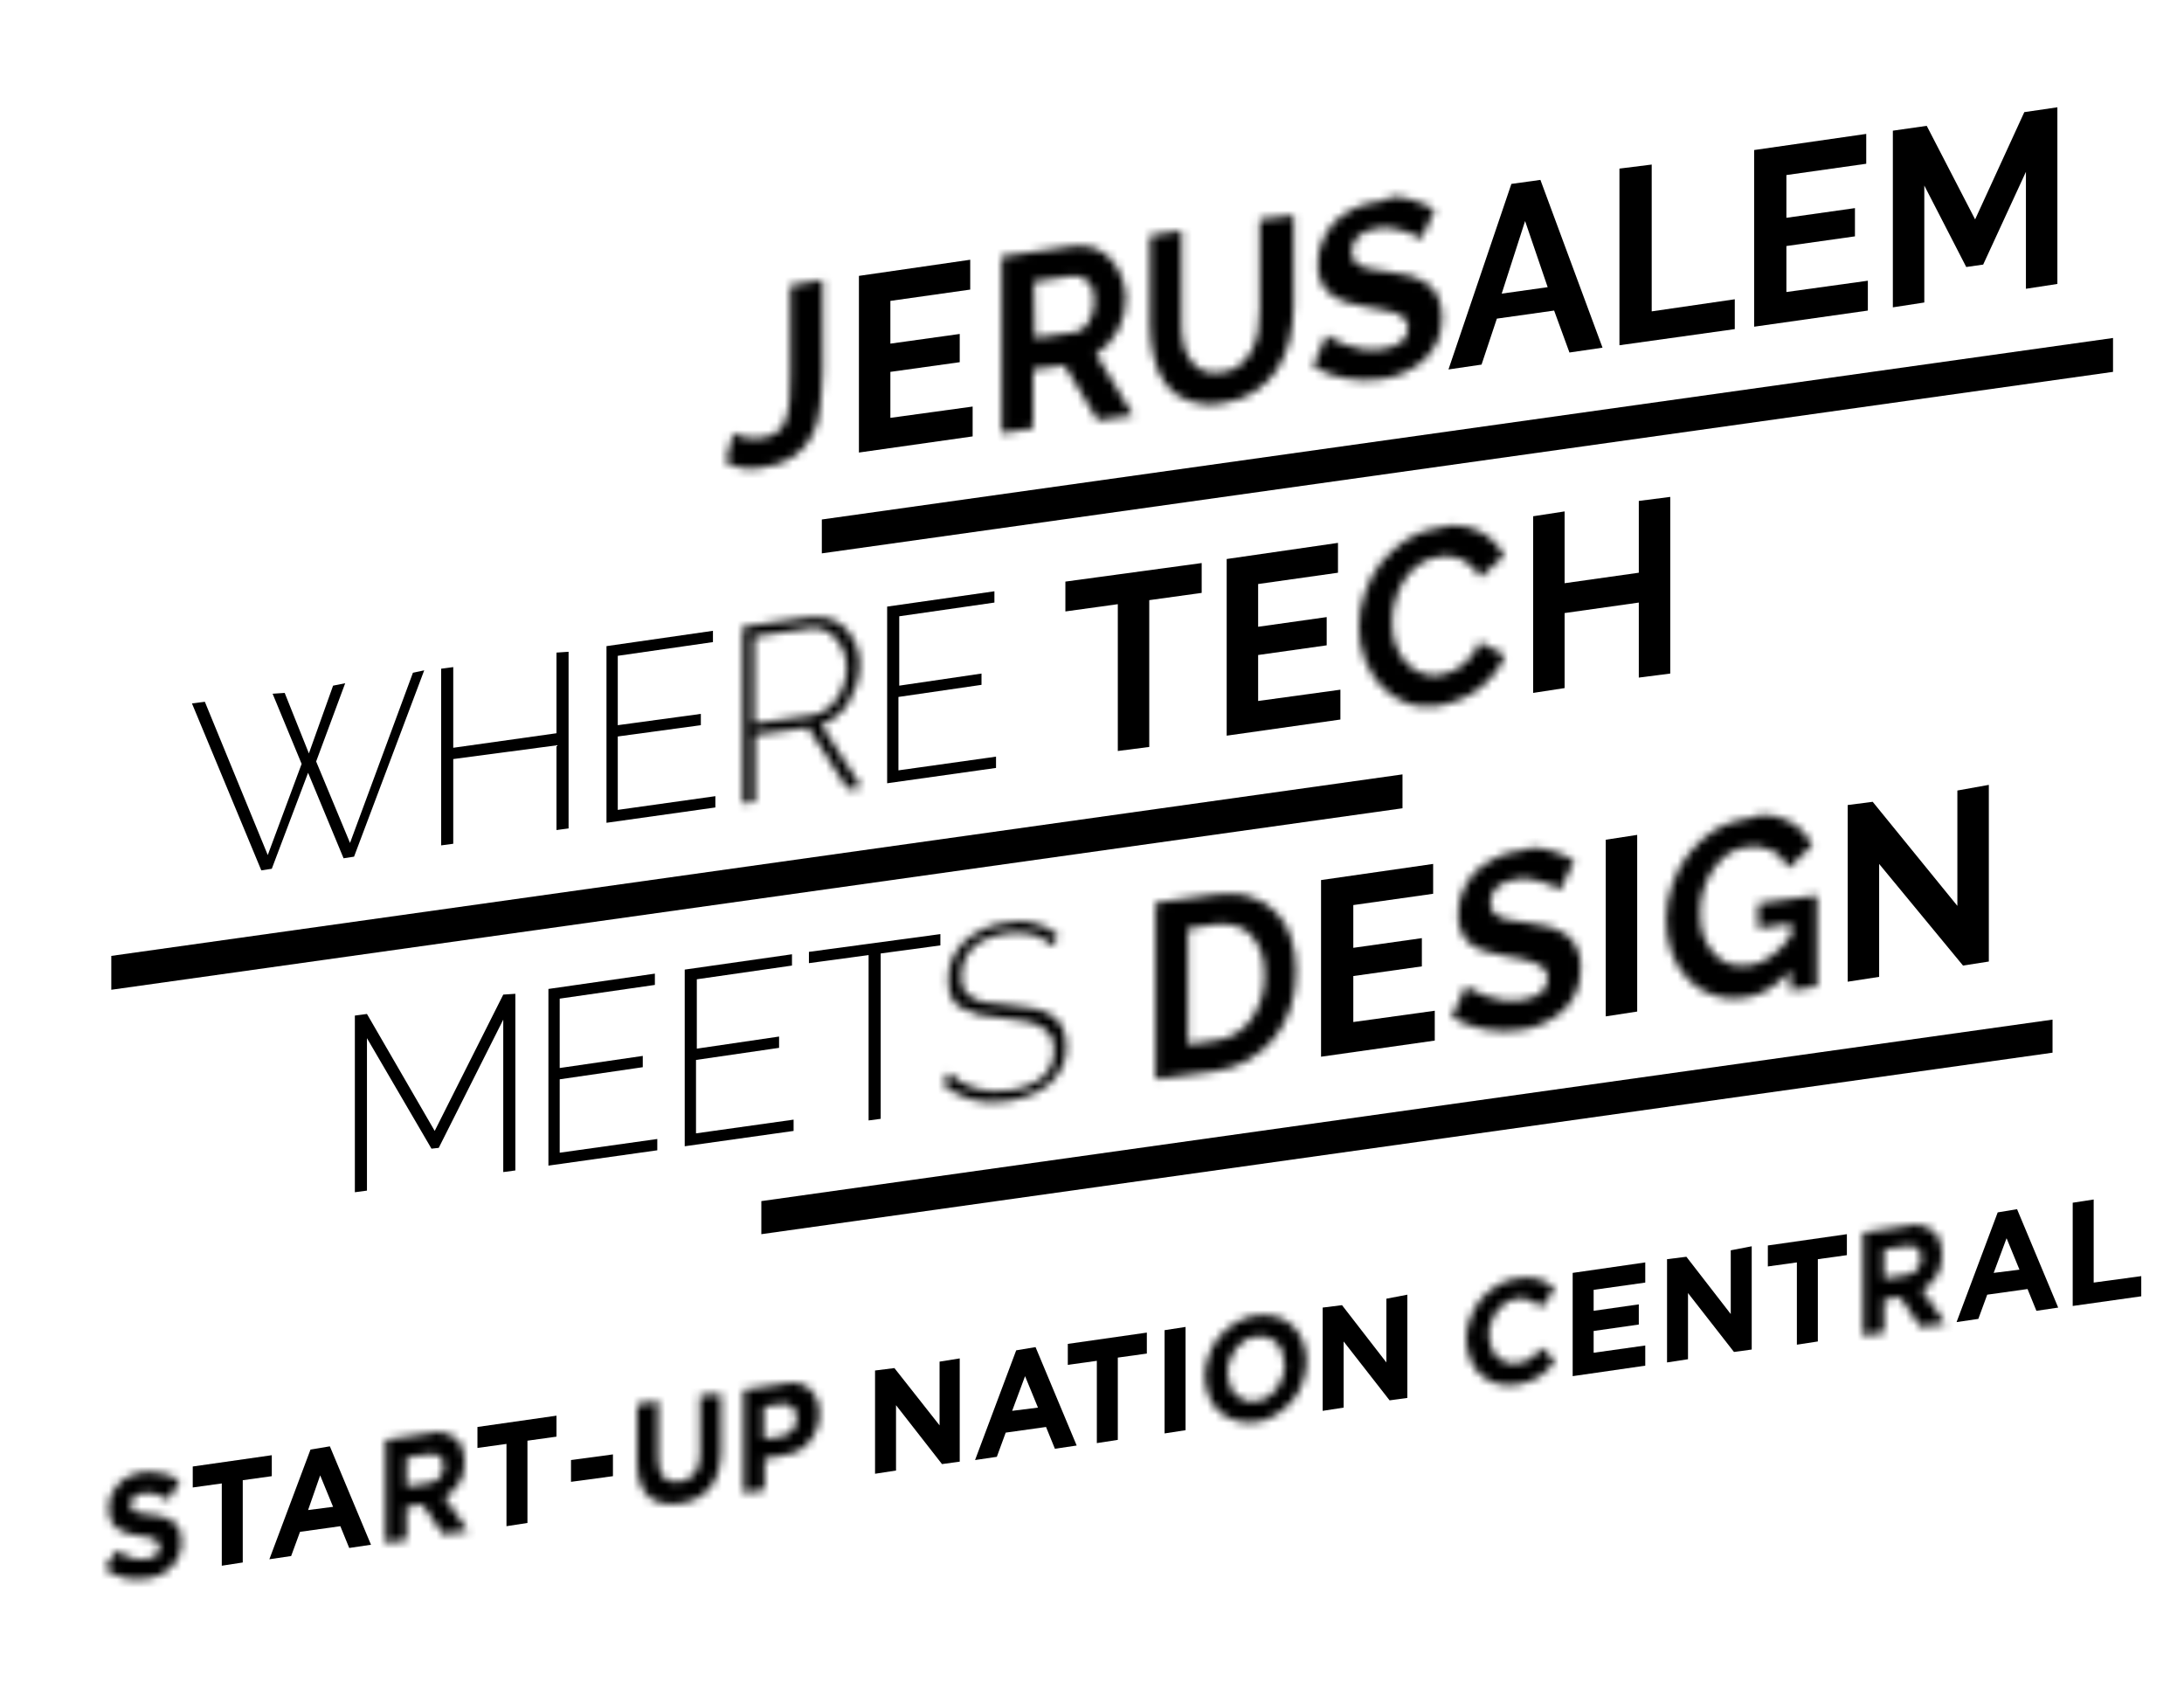 <?xml version="1.0" encoding="utf-8"?>
<!-- Generator: Adobe Illustrator 26.0.1, SVG Export Plug-In . SVG Version: 6.00 Build 0)  -->
<svg version="1.1" id="Warstwa_1" xmlns="http://www.w3.org/2000/svg" xmlns:xlink="http://www.w3.org/1999/xlink" x="0px" y="0px"
	 viewBox="0 0 270.8 208.5" style="enable-background:new 0 0 270.8 208.5;" xml:space="preserve">
<style type="text/css">
	.st0{fill-rule:evenodd;clip-rule:evenodd;fill:#FFFFFF;filter:url(#Adobe_OpacityMaskFilter);}
	.st1{mask:url(#mask0_00000139257816976453010980000012272840906056409229_);}
	.st2{fill-rule:evenodd;clip-rule:evenodd;}
	
		.st3{fill-rule:evenodd;clip-rule:evenodd;fill:#FFFFFF;filter:url(#Adobe_OpacityMaskFilter_00000085234765015044450640000003498048471146929340_);}
	.st4{mask:url(#mask1_00000129204001252799342950000013208163361579161266_);}
	
		.st5{fill-rule:evenodd;clip-rule:evenodd;fill:#FFFFFF;filter:url(#Adobe_OpacityMaskFilter_00000135672990005682339040000001811502139845875333_);}
	.st6{mask:url(#mask2_00000054236074736287452550000001889506225274094995_);}
	
		.st7{fill-rule:evenodd;clip-rule:evenodd;fill:#FFFFFF;filter:url(#Adobe_OpacityMaskFilter_00000119826844456146221190000000009695862124601739_);}
	.st8{mask:url(#mask3_00000135659234731211964290000015569293691687682232_);}
	
		.st9{fill-rule:evenodd;clip-rule:evenodd;fill:#FFFFFF;filter:url(#Adobe_OpacityMaskFilter_00000158000981649849338250000000961044943793331134_);}
	.st10{mask:url(#mask4_00000178898596739678812750000010557730956826703547_);}
	
		.st11{fill-rule:evenodd;clip-rule:evenodd;fill:#FFFFFF;filter:url(#Adobe_OpacityMaskFilter_00000112619358842418072480000005379746000512436381_);}
	.st12{mask:url(#mask5_00000138542911483161538920000005642450794438641846_);}
	
		.st13{fill-rule:evenodd;clip-rule:evenodd;fill:#FFFFFF;filter:url(#Adobe_OpacityMaskFilter_00000013907454239216577920000006095326220105328554_);}
	.st14{mask:url(#mask6_00000042715669244746497910000004125247713194628784_);}
	
		.st15{fill-rule:evenodd;clip-rule:evenodd;fill:#FFFFFF;filter:url(#Adobe_OpacityMaskFilter_00000011009997144088326710000006057057210680913304_);}
	.st16{mask:url(#mask7_00000171679068653023608330000001176677679471894660_);}
	
		.st17{fill-rule:evenodd;clip-rule:evenodd;fill:#FFFFFF;filter:url(#Adobe_OpacityMaskFilter_00000093888800704767183660000016837574187332604855_);}
	.st18{mask:url(#mask8_00000047761008254957038290000006229413766923707798_);}
	
		.st19{fill-rule:evenodd;clip-rule:evenodd;fill:#FFFFFF;filter:url(#Adobe_OpacityMaskFilter_00000070093315586693692020000009571583139124681138_);}
	.st20{mask:url(#mask9_00000171679575458283150660000017920172988215565704_);}
	
		.st21{fill-rule:evenodd;clip-rule:evenodd;fill:#FFFFFF;filter:url(#Adobe_OpacityMaskFilter_00000125584279178056834680000005944501617635488657_);}
	.st22{mask:url(#mask10_00000153692835826624816770000016290908395603500468_);}
	
		.st23{fill-rule:evenodd;clip-rule:evenodd;fill:#FFFFFF;filter:url(#Adobe_OpacityMaskFilter_00000149379178632787911770000002910441869215758994_);}
	.st24{mask:url(#mask11_00000096040560964484102560000001427376337400104067_);}
	
		.st25{fill-rule:evenodd;clip-rule:evenodd;fill:#FFFFFF;filter:url(#Adobe_OpacityMaskFilter_00000106838075046853479120000007432751915532707758_);}
	.st26{mask:url(#mask12_00000158751110115206025020000002044529316371055496_);}
	
		.st27{fill-rule:evenodd;clip-rule:evenodd;fill:#FFFFFF;filter:url(#Adobe_OpacityMaskFilter_00000145743658040063193700000000039452643052805053_);}
	.st28{mask:url(#mask13_00000114763369749341827100000015559688408751989637_);}
	
		.st29{fill-rule:evenodd;clip-rule:evenodd;fill:#FFFFFF;filter:url(#Adobe_OpacityMaskFilter_00000111167017318839293400000007381481903480099998_);}
	.st30{mask:url(#mask14_00000183225156675485494590000015516887627199545772_);}
	
		.st31{fill-rule:evenodd;clip-rule:evenodd;fill:#FFFFFF;filter:url(#Adobe_OpacityMaskFilter_00000178890805727941595360000005528171894764426934_);}
	.st32{mask:url(#mask15_00000082338264610386365140000018148299571610921348_);}
	
		.st33{fill-rule:evenodd;clip-rule:evenodd;fill:#FFFFFF;filter:url(#Adobe_OpacityMaskFilter_00000168091703345698909110000006868146080176582291_);}
	.st34{mask:url(#mask16_00000120545081338518472740000003488783595630677430_);}
</style>
<defs>
	<filter id="Adobe_OpacityMaskFilter" filterUnits="userSpaceOnUse" x="111.1" y="17.3" width="42.6" height="49.4">
		<feColorMatrix  type="matrix" values="1 0 0 0 0  0 1 0 0 0  0 0 1 0 0  0 0 0 1 0"/>
	</filter>
</defs>
<mask maskUnits="userSpaceOnUse" x="111.1" y="17.3" width="42.6" height="49.4" id="mask0_00000139257816976453010980000012272840906056409229_">
	<path class="st0" d="M133.2,30.5l-9,1.3l0,21.9l3.9-0.6l0-7.3l3.9-0.5l4.1,6.8l4.4-0.6l-4.6-7.6c1.1-0.7,2-1.6,2.7-2.9
		c0.7-1.3,1-2.6,1-4c0-0.9-0.2-1.7-0.5-2.6c-0.3-0.8-0.8-1.6-1.3-2.2s-1.3-1.1-2-1.4c-0.6-0.2-1.1-0.3-1.8-0.3
		C133.8,30.4,133.5,30.4,133.2,30.5z M128.2,34.9l4.8-0.7c0.3,0,0.7,0,1,0.1c0.3,0.1,0.6,0.3,0.9,0.6c0.3,0.3,0.5,0.6,0.6,1
		c0.1,0.4,0.2,0.9,0.2,1.4c0,0.5-0.1,1-0.2,1.4c-0.1,0.4-0.3,0.9-0.5,1.2c-0.2,0.4-0.5,0.6-0.8,0.9c-0.3,0.2-0.7,0.4-1,0.4l-4.9,0.7
		L128.2,34.9z"/>
</mask>
<g class="st1">
	<path class="st2" d="M111.1,66.7h42.6V17.3h-42.6V66.7z"/>
</g>
<defs>
	
		<filter id="Adobe_OpacityMaskFilter_00000003100477855964315430000009365908695397020333_" filterUnits="userSpaceOnUse" x="129.3" y="13.6" width="44" height="49.6">
		<feColorMatrix  type="matrix" values="1 0 0 0 0  0 1 0 0 0  0 0 1 0 0  0 0 0 1 0"/>
	</filter>
</defs>
<mask maskUnits="userSpaceOnUse" x="129.3" y="13.6" width="44" height="49.6" id="mask1_00000129204001252799342950000013208163361579161266_">
	
		<path style="fill-rule:evenodd;clip-rule:evenodd;fill:#FFFFFF;filter:url(#Adobe_OpacityMaskFilter_00000003100477855964315430000009365908695397020333_);" d="
		M156.2,27.2l0,11.2c0,0.9-0.1,1.8-0.2,2.7c-0.2,0.9-0.4,1.7-0.8,2.4c-0.4,0.7-0.9,1.3-1.5,1.8c-0.6,0.5-1.4,0.8-2.4,0.9
		c-0.9,0.1-1.7,0-2.3-0.3s-1.1-0.8-1.5-1.4c-0.4-0.6-0.7-1.3-0.8-2.1c-0.2-0.8-0.2-1.7-0.2-2.6l0-11.2l-3.9,0.6l0,11.2
		c0,1.4,0.2,2.8,0.5,4c0.3,1.3,0.8,2.4,1.5,3.3c0.7,0.9,1.6,1.6,2.8,2c1.1,0.4,2.5,0.6,4.1,0.3c1.6-0.2,2.9-0.7,4-1.4
		c1.1-0.7,2-1.6,2.8-2.7c0.7-1.1,1.2-2.3,1.6-3.7c0.3-1.4,0.5-2.8,0.5-4.3l0-11.2L156.2,27.2z"/>
</mask>
<g class="st4">
	<path class="st2" d="M129.3,63.2h44V13.6h-44V63.2z"/>
</g>
<defs>
	
		<filter id="Adobe_OpacityMaskFilter_00000064342545505751502070000013538198247803565240_" filterUnits="userSpaceOnUse" x="149.5" y="11.8" width="42.2" height="48.7">
		<feColorMatrix  type="matrix" values="1 0 0 0 0  0 1 0 0 0  0 0 1 0 0  0 0 0 1 0"/>
	</filter>
</defs>
<mask maskUnits="userSpaceOnUse" x="149.5" y="11.8" width="42.2" height="48.7" id="mask2_00000054236074736287452550000001889506225274094995_">
	
		<path style="fill-rule:evenodd;clip-rule:evenodd;fill:#FFFFFF;filter:url(#Adobe_OpacityMaskFilter_00000064342545505751502070000013538198247803565240_);" d="
		M170.9,25c-1,0.1-2,0.4-2.9,0.8c-0.9,0.4-1.7,1-2.4,1.6c-0.7,0.7-1.2,1.5-1.6,2.4c-0.4,0.9-0.6,1.9-0.6,3c0,0.8,0.1,1.5,0.4,2.1
		c0.2,0.6,0.6,1.1,1.1,1.5c0.5,0.4,1.1,0.7,1.8,1c0.7,0.2,1.6,0.4,2.5,0.6c0.8,0.1,1.5,0.3,2.2,0.4c0.6,0.1,1.2,0.3,1.7,0.4
		c0.5,0.2,0.8,0.4,1.1,0.7c0.2,0.3,0.4,0.7,0.4,1.1c0,1.5-1.1,2.4-3.3,2.7c-0.8,0.1-1.5,0.1-2.3,0c-0.7-0.1-1.4-0.3-2-0.5
		c-0.6-0.2-1.1-0.4-1.6-0.7c-0.4-0.2-0.8-0.4-0.9-0.6l-1.7,3.9c1.2,0.7,2.5,1.3,4,1.5c1.5,0.3,3,0.3,4.5,0.1c1-0.1,1.9-0.4,2.8-0.8
		c0.9-0.4,1.7-0.9,2.4-1.5c0.7-0.6,1.2-1.4,1.7-2.3c0.4-0.9,0.6-1.9,0.6-3.1c0-1-0.2-1.8-0.5-2.5c-0.3-0.6-0.7-1.2-1.3-1.6
		c-0.6-0.4-1.2-0.7-2.1-1c-0.8-0.2-1.7-0.4-2.7-0.5c-0.8-0.1-1.4-0.2-2-0.3c-0.6-0.1-1.1-0.2-1.4-0.4c-0.4-0.2-0.7-0.4-0.9-0.7
		c-0.2-0.3-0.3-0.6-0.3-1.1c0-0.8,0.3-1.4,0.8-1.9c0.5-0.5,1.3-0.8,2.4-1c0.6-0.1,1.2-0.1,1.8,0c0.6,0.1,1.1,0.2,1.6,0.4
		c0.5,0.2,0.9,0.4,1.3,0.5c0.4,0.2,0.6,0.4,0.7,0.5l1.7-3.7c-0.9-0.5-1.9-1-3.1-1.3c-0.7-0.2-1.5-0.3-2.3-0.3
		C172,24.9,171.4,24.9,170.9,25z"/>
</mask>
<g class="st6">
	<path class="st2" d="M149.5,60.5h42.2V11.8h-42.2V60.5z"/>
</g>
<path class="st2" d="M187.4,22.8l-7.8,23l4.1-0.6l1.9-5.7l7.1-1l1.9,5.2l4.1-0.6l-7.7-20.8L187.4,22.8z M189.1,27.4l2.8,8.2
	l-5.7,0.8L189.1,27.4z"/>
<path class="st2" d="M200.8,20.9l0,21.9l14.3-2l0-3.7l-10.3,1.5l0-18.2L200.8,20.9z"/>
<path class="st2" d="M101.9,64.4l0,4.2L262,46.1l0-4.2L101.9,64.4z"/>
<defs>
	
		<filter id="Adobe_OpacityMaskFilter_00000067207796477707592780000000222924175992388524_" filterUnits="userSpaceOnUse" x="76.8" y="21.8" width="38.2" height="49.6">
		<feColorMatrix  type="matrix" values="1 0 0 0 0  0 1 0 0 0  0 0 1 0 0  0 0 0 1 0"/>
	</filter>
</defs>
<mask maskUnits="userSpaceOnUse" x="76.8" y="21.8" width="38.2" height="49.6" id="mask3_00000135659234731211964290000015569293691687682232_">
	
		<path style="fill-rule:evenodd;clip-rule:evenodd;fill:#FFFFFF;filter:url(#Adobe_OpacityMaskFilter_00000067207796477707592780000000222924175992388524_);" d="
		M98,35.4l0,11.1c0,1.2,0,2.3-0.1,3.2c-0.1,0.9-0.2,1.7-0.5,2.4c-0.2,0.7-0.6,1.2-1.1,1.5c-0.5,0.4-1.1,0.6-1.9,0.7
		c-0.8,0.1-1.5,0.1-2.2-0.1c-0.6-0.2-1.1-0.3-1.3-0.5l-0.9,3.6c1.2,0.7,2.7,1,4.4,0.7c1.7-0.2,3-0.7,4-1.4c1-0.7,1.7-1.5,2.3-2.6
		c0.5-1,0.9-2.2,1-3.6c0.2-1.4,0.2-2.9,0.3-4.6l0-11.1L98,35.4z"/>
</mask>
<g class="st8">
	<path class="st2" d="M76.8,71.3H115V21.8H76.8V71.3z"/>
</g>
<path class="st2" d="M217.5,18.6l0,21.9l14.1-2l0-3.7l-10.1,1.4l0-5.7l8.5-1.2l0-3.5l-8.5,1.2l0-5.3l9.9-1.4l0-3.7L217.5,18.6z"/>
<path class="st2" d="M251,13.9l-6.1,13.3l-6-11.6l-4.2,0.6l0,21.9l3.9-0.6l0-14.5l5.2,10.1l2.1-0.3l5.3-11.5l0,14.5l3.9-0.6l0-21.9
	L251,13.9z"/>
<path class="st2" d="M110,75.2l0,21.9l13.5-1.9l0-1.4l-12.1,1.7l0-9.1l10.3-1.5l0-1.4L111.5,85l0-8.6l11.8-1.7l0-1.4L110,75.2z"/>
<defs>
	
		<filter id="Adobe_OpacityMaskFilter_00000149340968864590687400000001958620902005811845_" filterUnits="userSpaceOnUse" x="130.2" y="97.7" width="43.6" height="49.2">
		<feColorMatrix  type="matrix" values="1 0 0 0 0  0 1 0 0 0  0 0 1 0 0  0 0 0 1 0"/>
	</filter>
</defs>
<mask maskUnits="userSpaceOnUse" x="130.2" y="97.7" width="43.6" height="49.2" id="mask4_00000178898596739678812750000010557730956826703547_">
	
		<path style="fill-rule:evenodd;clip-rule:evenodd;fill:#FFFFFF;filter:url(#Adobe_OpacityMaskFilter_00000149340968864590687400000001958620902005811845_);" d="
		M150.7,110.9l-7.4,1l0,21.9l7.4-1c1.5-0.2,2.9-0.7,4.1-1.4c1.2-0.7,2.3-1.6,3.2-2.7c0.9-1.1,1.5-2.3,2-3.7c0.5-1.4,0.7-3,0.7-4.6
		c0-1.5-0.2-2.9-0.6-4.1c-0.4-1.3-1-2.3-1.9-3.2c-0.8-0.9-1.9-1.5-3.1-1.9c-0.8-0.3-1.6-0.4-2.6-0.4
		C151.9,110.8,151.3,110.8,150.7,110.9z M147.3,115.1l3.4-0.5c1-0.1,1.8-0.1,2.6,0.2c0.7,0.2,1.4,0.6,1.9,1.2
		c0.5,0.6,0.9,1.3,1.2,2.1c0.3,0.8,0.4,1.8,0.4,2.8c0,1-0.1,2-0.4,2.9c-0.3,0.9-0.7,1.7-1.2,2.5c-0.5,0.7-1.1,1.3-1.9,1.8
		c-0.8,0.5-1.6,0.8-2.6,0.9l-3.4,0.5L147.3,115.1z"/>
</mask>
<g class="st10">
	<path class="st2" d="M130.2,147h43.6V97.7h-43.6V147z"/>
</g>
<path class="st2" d="M163.8,109.1l0,21.9l14.1-2l0-3.7l-10.1,1.4l0-5.7l8.5-1.2l0-3.5l-8.5,1.2l0-5.3l9.9-1.4l0-3.7L163.8,109.1z"/>
<defs>
	
		<filter id="Adobe_OpacityMaskFilter_00000065062096943782078740000008038593125391354023_" filterUnits="userSpaceOnUse" x="166.9" y="92.3" width="42.2" height="48.7">
		<feColorMatrix  type="matrix" values="1 0 0 0 0  0 1 0 0 0  0 0 1 0 0  0 0 0 1 0"/>
	</filter>
</defs>
<mask maskUnits="userSpaceOnUse" x="166.9" y="92.3" width="42.2" height="48.7" id="mask5_00000138542911483161538920000005642450794438641846_">
	
		<path style="fill-rule:evenodd;clip-rule:evenodd;fill:#FFFFFF;filter:url(#Adobe_OpacityMaskFilter_00000065062096943782078740000008038593125391354023_);" d="
		M188.3,105.5c-1,0.1-2,0.4-2.9,0.9c-0.9,0.4-1.7,1-2.4,1.6c-0.7,0.7-1.2,1.5-1.6,2.4c-0.4,0.9-0.6,1.9-0.6,3c0,0.8,0.1,1.6,0.4,2.1
		c0.2,0.6,0.6,1.1,1.1,1.5c0.5,0.4,1.1,0.7,1.8,0.9c0.7,0.2,1.5,0.4,2.5,0.6c0.8,0.1,1.5,0.3,2.2,0.4c0.6,0.1,1.2,0.3,1.6,0.5
		c0.5,0.2,0.8,0.4,1.1,0.7c0.3,0.3,0.4,0.7,0.4,1.2c0,1.5-1.1,2.4-3.3,2.7c-0.8,0.1-1.5,0.1-2.3,0c-0.7-0.1-1.4-0.3-2-0.5
		c-0.6-0.2-1.1-0.4-1.6-0.7c-0.4-0.2-0.8-0.4-0.9-0.6l-1.8,3.9c1.2,0.7,2.5,1.2,4,1.5c1.5,0.3,3,0.3,4.5,0.1c1-0.1,1.9-0.4,2.8-0.8
		c0.9-0.4,1.7-0.9,2.4-1.5c0.7-0.6,1.3-1.4,1.7-2.3c0.4-0.9,0.6-1.9,0.6-3.1c0-1-0.1-1.8-0.5-2.5c-0.3-0.7-0.7-1.2-1.3-1.6
		c-0.6-0.4-1.2-0.7-2.1-1c-0.8-0.2-1.7-0.4-2.7-0.5c-0.8-0.1-1.4-0.2-2-0.3c-0.6-0.1-1.1-0.2-1.4-0.4c-0.4-0.2-0.7-0.4-0.9-0.7
		c-0.2-0.3-0.3-0.6-0.3-1.1c0-0.8,0.3-1.4,0.8-1.9c0.5-0.5,1.3-0.8,2.4-1c0.6-0.1,1.2-0.1,1.8,0c0.6,0.1,1.1,0.2,1.6,0.4
		c0.5,0.2,0.9,0.4,1.3,0.5c0.4,0.2,0.6,0.4,0.7,0.5l1.8-3.7c-0.9-0.5-1.9-1-3.1-1.3c-0.7-0.2-1.5-0.3-2.3-0.3
		C189.4,105.4,188.9,105.4,188.3,105.5z"/>
</mask>
<g class="st12">
	<path class="st2" d="M166.9,141h42.2V92.3h-42.2V141z"/>
</g>
<defs>
	
		<filter id="Adobe_OpacityMaskFilter_00000147921994883631662310000009396122785597507499_" filterUnits="userSpaceOnUse" x="103.8" y="101.2" width="41.5" height="48.6">
		<feColorMatrix  type="matrix" values="1 0 0 0 0  0 1 0 0 0  0 0 1 0 0  0 0 0 1 0"/>
	</filter>
</defs>
<mask maskUnits="userSpaceOnUse" x="103.8" y="101.2" width="41.5" height="48.6" id="mask6_00000042715669244746497910000004125247713194628784_">
	
		<path style="fill-rule:evenodd;clip-rule:evenodd;fill:#FFFFFF;filter:url(#Adobe_OpacityMaskFilter_00000147921994883631662310000009396122785597507499_);" d="
		M124.8,114.4c-1.1,0.1-2,0.4-2.9,0.8c-0.9,0.4-1.6,0.9-2.3,1.5c-0.6,0.6-1.1,1.3-1.5,2.1c-0.4,0.8-0.5,1.7-0.5,2.7
		c0,0.9,0.1,1.6,0.4,2.2c0.3,0.6,0.7,1,1.3,1.3c0.6,0.3,1.3,0.6,2.1,0.8c0.8,0.2,1.8,0.3,2.9,0.4c1.1,0.1,2,0.2,2.8,0.4
		c0.8,0.1,1.5,0.4,2,0.7c0.5,0.3,0.9,0.7,1.2,1.1c0.3,0.5,0.4,1.1,0.4,1.8c0,1.4-0.5,2.6-1.5,3.4c-1,0.8-2.4,1.4-4.2,1.6
		c-1.5,0.2-2.9,0.1-4.2-0.3c-1.2-0.4-2.3-1-3.1-1.9l-0.8,1.4c2.2,1.9,4.9,2.6,8,2.1c1.1-0.2,2.1-0.4,3-0.8c0.9-0.4,1.6-0.8,2.3-1.4
		c0.6-0.6,1.1-1.3,1.5-2c0.4-0.8,0.5-1.6,0.5-2.6c0-1-0.2-1.8-0.5-2.4c-0.3-0.6-0.8-1.1-1.4-1.5c-0.6-0.4-1.4-0.6-2.2-0.8
		c-0.9-0.2-1.9-0.3-3-0.4c-1-0.1-1.9-0.2-2.7-0.3c-0.7-0.1-1.4-0.3-1.8-0.6c-0.5-0.3-0.8-0.6-1.1-1c-0.2-0.4-0.3-1-0.3-1.7
		c0-1.4,0.5-2.5,1.4-3.5c0.9-0.9,2.3-1.5,4.3-1.8c2.4-0.3,4.3,0.2,5.6,1.6l0.7-1.3c-0.8-0.8-1.8-1.3-2.8-1.5c-0.6-0.2-1.3-0.3-2-0.3
		C125.9,114.3,125.4,114.3,124.8,114.4z"/>
</mask>
<g class="st14">
	<path class="st2" d="M103.8,149.9h41.5v-48.6h-41.5V149.9z"/>
</g>
<path class="st2" d="M94.4,148.9l0,4.1l160.1-22.5l0-4.1L94.4,148.9z"/>
<path class="st2" d="M100.3,118l0,1.4l7.4-1l0,20.5l1.5-0.2l0-20.5l7.4-1l0-1.4L100.3,118z"/>
<path class="st2" d="M84.9,120.2l0,21.9l13.5-1.9l0-1.4l-12.1,1.7l0-9.1l10.3-1.5l0-1.4L86.4,130l0-8.6l11.8-1.7v-1.4L84.9,120.2z"
	/>
<path class="st2" d="M68,122.6l0,21.9l13.5-1.9l0-1.4l-12.1,1.7l0-9.1l10.3-1.5l0-1.4l-10.3,1.5l0-8.6l11.8-1.7l0-1.4L68,122.6z"/>
<path class="st2" d="M13.8,118.5l0,4.2l160.1-22.5l0-4.2L13.8,118.5z"/>
<path class="st2" d="M51.2,83.4l-7.8,21.1l-4.2-10.1l3.6-9.7L41.3,85l-3,8.4l-3-7.5L33.8,86l3.6,8.7L33.2,106l-7.8-19l-1.6,0.2
	l8.6,20.7l1.3-0.2l4.5-11.9l4.4,10.6l1.3-0.2l8.7-23.1L51.2,83.4z"/>
<path class="st2" d="M69,80.9l0,10l-12.8,1.8l0-10l-1.5,0.2l0,21.9l1.5-0.2l0-10.5L69,92.4l0,10.5l1.5-0.2l0-21.9L69,80.9z"/>
<path class="st2" d="M75.2,80.1l0,21.9l13.5-1.9l0-1.4l-12.1,1.7l0-9.1l10.3-1.4l0-1.4l-10.3,1.4l0-8.6l11.8-1.7v-1.4L75.2,80.1z"/>
<defs>
	
		<filter id="Adobe_OpacityMaskFilter_00000161599862164398541990000017865800178568106900_" filterUnits="userSpaceOnUse" x="78.9" y="63.4" width="40.8" height="49.3">
		<feColorMatrix  type="matrix" values="1 0 0 0 0  0 1 0 0 0  0 0 1 0 0  0 0 0 1 0"/>
	</filter>
</defs>
<mask maskUnits="userSpaceOnUse" x="78.9" y="63.4" width="40.8" height="49.3" id="mask7_00000171679068653023608330000001176677679471894660_">
	
		<path style="fill-rule:evenodd;clip-rule:evenodd;fill:#FFFFFF;filter:url(#Adobe_OpacityMaskFilter_00000161599862164398541990000017865800178568106900_);" d="
		M100.5,76.5l-8.4,1.2l0,21.9l1.5-0.2l0-8.3l6.6-0.9l4.9,7.6l1.7-0.2l-5-7.8c0.7-0.2,1.4-0.6,1.9-1c0.6-0.5,1.1-1,1.5-1.7
		c0.4-0.7,0.7-1.4,1-2.2c0.2-0.8,0.4-1.6,0.4-2.4c0-0.8-0.1-1.6-0.4-2.4c-0.3-0.8-0.7-1.4-1.2-2c-0.5-0.6-1.1-1-1.9-1.3
		c-0.5-0.2-1.1-0.3-1.7-0.3C101,76.5,100.7,76.5,100.5,76.5z M93.5,78.9l6.9-1c0.6-0.1,1.2,0,1.8,0.2c0.5,0.2,1,0.6,1.4,1
		c0.4,0.4,0.7,1,1,1.6c0.2,0.6,0.4,1.3,0.4,2c0,0.7-0.1,1.4-0.3,2c-0.2,0.7-0.5,1.3-0.9,1.9c-0.4,0.5-0.8,1-1.4,1.4
		c-0.5,0.4-1.1,0.6-1.8,0.7l-7.1,1L93.5,78.9z"/>
</mask>
<g class="st16">
	<path class="st2" d="M78.9,112.7h40.8V63.4H78.9V112.7z"/>
</g>
<path class="st2" d="M132.1,72.1l0,3.7l6.5-0.9l0,18.2l3.9-0.5l0-18.2l6.5-0.9l0-3.7L132.1,72.1z"/>
<path class="st2" d="M152.1,69.3l0,21.9l14.1-2l0-3.7L156,86.9l0-5.7l8.5-1.2l0-3.5l-8.5,1.2l0-5.3l9.9-1.4l0-3.7L152.1,69.3z"/>
<defs>
	
		<filter id="Adobe_OpacityMaskFilter_00000106126884494080226500000003802626872089813427_" filterUnits="userSpaceOnUse" x="155.5" y="52.2" width="44.4" height="48.6">
		<feColorMatrix  type="matrix" values="1 0 0 0 0  0 1 0 0 0  0 0 1 0 0  0 0 0 1 0"/>
	</filter>
</defs>
<mask maskUnits="userSpaceOnUse" x="155.5" y="52.2" width="44.4" height="48.6" id="mask8_00000047761008254957038290000006229413766923707798_">
	
		<path style="fill-rule:evenodd;clip-rule:evenodd;fill:#FFFFFF;filter:url(#Adobe_OpacityMaskFilter_00000106126884494080226500000003802626872089813427_);" d="
		M178.6,65.4c-1.6,0.2-3,0.7-4.2,1.5c-1.2,0.8-2.3,1.8-3.2,2.9c-0.9,1.1-1.5,2.4-2,3.8c-0.5,1.4-0.7,2.7-0.7,4.1
		c0,1.4,0.2,2.7,0.7,4c0.5,1.3,1.2,2.4,2,3.3c0.9,0.9,1.9,1.7,3.1,2.1c1.2,0.5,2.5,0.6,4,0.4c0.8-0.1,1.7-0.4,2.5-0.7
		c0.9-0.3,1.7-0.8,2.4-1.3c0.8-0.5,1.4-1.2,2-1.9c0.6-0.7,1.1-1.5,1.4-2.4l-3.2-1.6c-0.2,0.6-0.5,1.2-0.9,1.7
		c-0.4,0.5-0.8,0.9-1.2,1.2c-0.4,0.3-0.9,0.6-1.4,0.8c-0.5,0.2-1,0.3-1.4,0.4c-0.9,0.1-1.7,0-2.4-0.3c-0.7-0.3-1.4-0.8-1.9-1.4
		c-0.5-0.6-0.9-1.3-1.2-2.2c-0.3-0.8-0.4-1.8-0.4-2.7c0-0.9,0.1-1.8,0.4-2.7c0.2-0.9,0.6-1.7,1.1-2.5c0.5-0.8,1.1-1.4,1.8-1.9
		c0.7-0.5,1.6-0.9,2.6-1c0.5-0.1,0.9-0.1,1.4,0c0.5,0,0.9,0.2,1.4,0.4c0.4,0.2,0.8,0.5,1.2,0.8c0.4,0.4,0.7,0.8,1,1.4l3-2.7
		c-0.7-1.3-1.7-2.3-3-3c-1-0.5-2.1-0.8-3.4-0.8C179.6,65.3,179.1,65.3,178.6,65.4z"/>
</mask>
<g class="st18">
	<path class="st2" d="M155.5,100.8h44.4V52.2h-44.4V100.8z"/>
</g>
<path class="st2" d="M203.2,62.1l0,8.9l-9.2,1.3l0-8.9l-3.9,0.6l0,21.9l3.9-0.6l0-9.3l9.2-1.3l0,9.3l3.9-0.5l0-21.9L203.2,62.1z"/>
<path class="st2" d="M62.4,123.3l-8.5,16.9l-8.4-14.5l-1.5,0.2l0,21.9l1.5-0.2l0-18.9l8,13.7l0.9-0.1l8-15.9l0,18.9l1.5-0.2l0-21.9
	L62.4,123.3z"/>
<path class="st2" d="M199.1,104.1l0,21.9l3.9-0.6l0-21.9L199.1,104.1z"/>
<defs>
	
		<filter id="Adobe_OpacityMaskFilter_00000059293891814627104130000005733816501428258744_" filterUnits="userSpaceOnUse" x="193.5" y="88.3" width="44.7" height="48.6">
		<feColorMatrix  type="matrix" values="1 0 0 0 0  0 1 0 0 0  0 0 1 0 0  0 0 0 1 0"/>
	</filter>
</defs>
<mask maskUnits="userSpaceOnUse" x="193.5" y="88.3" width="44.7" height="48.6" id="mask9_00000171679575458283150660000017920172988215565704_">
	
		<path style="fill-rule:evenodd;clip-rule:evenodd;fill:#FFFFFF;filter:url(#Adobe_OpacityMaskFilter_00000059293891814627104130000005733816501428258744_);" d="
		M216.5,101.5c-1.4,0.2-2.7,0.7-3.9,1.4c-1.2,0.8-2.2,1.7-3.1,2.8c-0.9,1.1-1.6,2.4-2.1,3.8c-0.5,1.4-0.8,2.9-0.8,4.4
		c0,1.6,0.2,3,0.7,4.3c0.5,1.3,1.2,2.4,2.1,3.3c0.9,0.9,1.9,1.5,3.1,1.9c1.2,0.4,2.4,0.5,3.8,0.3c2.1-0.3,4-1.4,5.7-3.4l0,2.5
		l3.3-0.5l0-11.3l-7.3,1l0,3.1l4.1-0.6v1.5c-1.6,2.2-3.4,3.5-5.3,3.7c-0.9,0.1-1.7,0-2.4-0.2c-0.7-0.3-1.4-0.7-1.9-1.3
		s-1-1.3-1.3-2.2c-0.3-0.9-0.4-1.8-0.4-2.8c0-1,0.1-1.9,0.4-2.9c0.3-0.9,0.7-1.8,1.2-2.5c0.5-0.7,1.1-1.4,1.8-1.9
		c0.7-0.5,1.5-0.8,2.4-0.9c1.1-0.2,2.1,0,3,0.4c0.9,0.4,1.6,1.2,2.2,2.2l2.9-2.8c-0.7-1.4-1.7-2.4-3.1-3.1c-1-0.5-2.1-0.7-3.3-0.7
		C217.6,101.4,217,101.4,216.5,101.5z"/>
</mask>
<g class="st20">
	<path class="st2" d="M193.5,137h44.7V88.3h-44.7V137z"/>
</g>
<path class="st2" d="M242.7,98l0,14.3l-10.5-12.9l-3.1,0.4l0,21.9l3.9-0.6l0-14l10.4,12.6l3.2-0.5l0-21.9L242.7,98z"/>
<path class="st2" d="M106.5,34.2l0,21.9l14.1-2l0-3.7l-10.2,1.4l0-5.7l8.6-1.2l0-3.5l-8.6,1.2l0-5.3l9.9-1.4l0-3.7L106.5,34.2z"/>
<defs>
	
		<filter id="Adobe_OpacityMaskFilter_00000182491289280060383180000001589934245773021602_" filterUnits="userSpaceOnUse" x="-7" y="162.3" width="49.6" height="53.5">
		<feColorMatrix  type="matrix" values="1 0 0 0 0  0 1 0 0 0  0 0 1 0 0  0 0 0 1 0"/>
	</filter>
</defs>
<mask maskUnits="userSpaceOnUse" x="-7" y="162.3" width="49.6" height="53.5" id="mask10_00000153692835826624816770000016290908395603500468_">
	
		<path style="fill-rule:evenodd;clip-rule:evenodd;fill:#FFFFFF;filter:url(#Adobe_OpacityMaskFilter_00000182491289280060383180000001589934245773021602_);" d="
		M17.7,182.5c-0.6,0.1-1.2,0.3-1.7,0.5c-0.5,0.3-1,0.6-1.3,1c-0.4,0.4-0.6,0.9-0.9,1.3c-0.2,0.5-0.3,1-0.3,1.7
		c0,0.6,0.1,1.1,0.3,1.6c0.2,0.4,0.5,0.7,0.8,0.9c0.3,0.2,0.8,0.4,1.2,0.6c0.5,0.1,1,0.2,1.6,0.3c0.5,0.1,0.9,0.1,1.2,0.2
		c0.3,0.1,0.6,0.2,0.7,0.3c0.2,0.1,0.3,0.2,0.4,0.4c0.1,0.1,0.1,0.3,0.1,0.5c0,0.4-0.1,0.7-0.4,1c-0.3,0.2-0.7,0.4-1.3,0.5
		c-0.7,0.1-1.3,0-1.9-0.2c-0.6-0.2-1.1-0.5-1.7-0.9l-1.5,2.2c0.7,0.6,1.5,1,2.4,1.2c0.9,0.2,1.8,0.2,2.7,0.1
		c0.6-0.1,1.2-0.2,1.8-0.5c0.5-0.2,1-0.6,1.4-1c0.4-0.4,0.7-0.9,0.9-1.4c0.2-0.5,0.3-1.1,0.3-1.7v0c0-0.6-0.1-1-0.2-1.4
		c-0.2-0.4-0.4-0.7-0.7-1c-0.3-0.2-0.7-0.4-1.2-0.6c-0.5-0.1-1-0.3-1.6-0.3c-0.5-0.1-0.9-0.1-1.3-0.2c-0.3-0.1-0.6-0.1-0.8-0.2
		c-0.2-0.1-0.3-0.2-0.4-0.4c-0.1-0.1-0.1-0.3-0.1-0.6c0-0.3,0.1-0.6,0.4-0.8c0.3-0.3,0.6-0.4,1.2-0.5c0.5-0.1,1,0,1.5,0.1
		c0.5,0.2,1,0.4,1.6,0.7l1.4-2.3c-0.6-0.4-1.3-0.8-2-0.9c-0.4-0.1-0.9-0.2-1.4-0.2C18.5,182.4,18.1,182.5,17.7,182.5z"/>
</mask>
<g class="st22">
	<path class="st2" d="M-7,215.8h49.6v-53.5H-7V215.8z"/>
</g>
<path class="st2" d="M38.5,179.7l-5.1,13.6l2.7-0.4l1.1-3l5-0.7l1.1,2.7l2.7-0.4l-5.1-12.2L38.5,179.7z M39.7,182.9l1.6,3.9
	l-3.1,0.4L39.7,182.9z"/>
<path class="st2" d="M23.9,181.8l0,2.6l3.6-0.5l0,10.2l2.6-0.4l0-10.2l3.6-0.5l0-2.6L23.9,181.8z"/>
<defs>
	
		<filter id="Adobe_OpacityMaskFilter_00000031197959391815097850000015305050543244992667_" filterUnits="userSpaceOnUse" x="27.6" y="157.5" width="50.5" height="53.9">
		<feColorMatrix  type="matrix" values="1 0 0 0 0  0 1 0 0 0  0 0 1 0 0  0 0 0 1 0"/>
	</filter>
</defs>
<mask maskUnits="userSpaceOnUse" x="27.6" y="157.5" width="50.5" height="53.9" id="mask11_00000096040560964484102560000001427376337400104067_">
	
		<path style="fill-rule:evenodd;clip-rule:evenodd;fill:#FFFFFF;filter:url(#Adobe_OpacityMaskFilter_00000031197959391815097850000015305050543244992667_);" d="
		M53.2,177.7l-5.4,0.8l0,12.8l2.6-0.4l0-4.1l2-0.3l2.5,3.7l3.1-0.4l-2.9-4.2c0.7-0.4,1.4-1,1.8-1.7c0.5-0.7,0.7-1.6,0.7-2.7
		c0-1.2-0.3-2.1-1-2.8c-0.6-0.6-1.5-0.9-2.5-0.9C53.9,177.6,53.6,177.7,53.2,177.7z M50.4,180.7l2.6-0.4c0.6-0.1,1.1,0,1.5,0.2
		c0.4,0.3,0.5,0.7,0.5,1.3v0c0,0.5-0.2,1-0.5,1.4c-0.3,0.4-0.8,0.6-1.5,0.7l-2.6,0.4L50.4,180.7z"/>
</mask>
<g class="st24">
	<path class="st2" d="M27.6,211.4h50.5v-53.9H27.6V211.4z"/>
</g>
<path class="st2" d="M59.2,176.9l0,2.6l3.6-0.5l0,10.2l2.6-0.4l0-10.2l3.6-0.5l0-2.6L59.2,176.9z"/>
<path class="st2" d="M70.8,181l0,2.7L76,183l0-2.7L70.8,181z"/>
<defs>
	
		<filter id="Adobe_OpacityMaskFilter_00000072967517352900125700000008551349744427761561_" filterUnits="userSpaceOnUse" x="59" y="152.5" width="50.6" height="54.1">
		<feColorMatrix  type="matrix" values="1 0 0 0 0  0 1 0 0 0  0 0 1 0 0  0 0 0 1 0"/>
	</filter>
</defs>
<mask maskUnits="userSpaceOnUse" x="59" y="152.5" width="50.6" height="54.1" id="mask12_00000158751110115206025020000002044529316371055496_">
	
		<path style="fill-rule:evenodd;clip-rule:evenodd;fill:#FFFFFF;filter:url(#Adobe_OpacityMaskFilter_00000072967517352900125700000008551349744427761561_);" d="
		M86.8,173l0,7.3c0,1-0.2,1.8-0.7,2.4c-0.5,0.6-1.1,0.9-1.9,1c-0.8,0.1-1.4-0.1-1.9-0.5c-0.4-0.5-0.7-1.2-0.7-2.3l0-7.2l-2.6,0.4
		l0,7.3c0,1.9,0.5,3.2,1.4,4.1c0.9,0.8,2.2,1.1,3.8,0.9c0.8-0.1,1.5-0.3,2.1-0.6c0.6-0.3,1.2-0.8,1.7-1.3c0.4-0.5,0.8-1.2,1-1.9
		c0.2-0.7,0.4-1.6,0.4-2.6l0-7.2L86.8,173z"/>
</mask>
<g class="st26">
	<path class="st2" d="M59,206.6h50.6v-54.1H59V206.6z"/>
</g>
<defs>
	
		<filter id="Adobe_OpacityMaskFilter_00000181071334258511833510000016214417017028687001_" filterUnits="userSpaceOnUse" x="71.9" y="151.4" width="49.7" height="53.8">
		<feColorMatrix  type="matrix" values="1 0 0 0 0  0 1 0 0 0  0 0 1 0 0  0 0 0 1 0"/>
	</filter>
</defs>
<mask maskUnits="userSpaceOnUse" x="71.9" y="151.4" width="49.7" height="53.8" id="mask13_00000114763369749341827100000015559688408751989637_">
	
		<path style="fill-rule:evenodd;clip-rule:evenodd;fill:#FFFFFF;filter:url(#Adobe_OpacityMaskFilter_00000181071334258511833510000016214417017028687001_);" d="
		M97,171.6l-4.8,0.7l0,12.8l2.6-0.4l0-3.9l2-0.3c0.7-0.1,1.3-0.3,1.9-0.5c0.6-0.3,1.1-0.6,1.5-1.1c0.4-0.4,0.8-1,1-1.6
		c0.3-0.6,0.4-1.3,0.4-2c0-0.7-0.1-1.2-0.3-1.8c-0.2-0.5-0.5-0.9-0.9-1.3c-0.4-0.3-0.9-0.6-1.4-0.7c-0.3-0.1-0.7-0.1-1-0.1
		C97.6,171.5,97.3,171.5,97,171.6z M94.7,174.4l2-0.3c0.7-0.1,1.2,0,1.5,0.3c0.4,0.3,0.6,0.7,0.6,1.4v0c0,0.5-0.2,1-0.5,1.5
		c-0.4,0.4-0.9,0.7-1.5,0.8l-2.1,0.3L94.7,174.4z"/>
</mask>
<g class="st28">
	<path class="st2" d="M71.9,205.2h49.7v-53.8H71.9V205.2z"/>
</g>
<path class="st2" d="M116.5,168.8l0,7.9l-5.6-7.1l-2.4,0.3l0,12.8l2.6-0.4l0-8.1l5.7,7.3l2.2-0.3l0-12.8L116.5,168.8z"/>
<path class="st2" d="M132.4,166.6l0,2.6l3.6-0.5l0,10.2l2.6-0.4l0-10.2l3.6-0.5l0-2.6L132.4,166.6z"/>
<path class="st2" d="M126,167.4l-5.1,13.6l2.7-0.4l1.1-3l5-0.7l1.1,2.7l2.7-0.4l-5.1-12.2L126,167.4z M127.1,170.6l1.6,3.9l-3.2,0.4
	L127.1,170.6z"/>
<path class="st2" d="M144.4,164.9l0,12.8l2.6-0.4l0-12.8L144.4,164.9z"/>
<defs>
	
		<filter id="Adobe_OpacityMaskFilter_00000008870976363705901340000015107465496658089619_" filterUnits="userSpaceOnUse" x="129.2" y="142.9" width="52.9" height="53.7">
		<feColorMatrix  type="matrix" values="1 0 0 0 0  0 1 0 0 0  0 0 1 0 0  0 0 0 1 0"/>
	</filter>
</defs>
<mask maskUnits="userSpaceOnUse" x="129.2" y="142.9" width="52.9" height="53.7" id="mask14_00000183225156675485494590000015516887627199545772_">
	
		<path style="fill-rule:evenodd;clip-rule:evenodd;fill:#FFFFFF;filter:url(#Adobe_OpacityMaskFilter_00000008870976363705901340000015107465496658089619_);" d="
		M155.7,163.1c-0.9,0.1-1.8,0.4-2.5,0.9c-0.8,0.5-1.4,1-2,1.7c-0.6,0.7-1,1.4-1.3,2.3c-0.3,0.8-0.5,1.7-0.5,2.6v0
		c0,0.9,0.2,1.7,0.5,2.5c0.3,0.8,0.7,1.4,1.3,1.9c0.6,0.5,1.2,0.9,2,1.1c0.8,0.3,1.6,0.3,2.5,0.2c0.9-0.1,1.8-0.4,2.5-0.9
		c0.8-0.5,1.4-1,2-1.7c0.6-0.7,1-1.4,1.3-2.3c0.3-0.9,0.5-1.7,0.5-2.7c0-0.9-0.2-1.7-0.5-2.5c-0.3-0.7-0.7-1.4-1.3-1.9
		c-0.6-0.5-1.2-0.9-2-1.1c-0.5-0.1-1-0.2-1.6-0.2C156.4,163,156,163.1,155.7,163.1z M154.3,173.6c-0.4-0.2-0.8-0.4-1.1-0.7
		c-0.3-0.3-0.6-0.7-0.7-1.2c-0.2-0.5-0.3-1-0.3-1.5v0c0-0.6,0.1-1.1,0.3-1.6c0.2-0.5,0.4-1,0.7-1.4c0.3-0.4,0.7-0.7,1.1-1
		c0.4-0.3,0.9-0.4,1.5-0.5c0.5-0.1,1,0,1.4,0.1c0.4,0.1,0.8,0.4,1.1,0.7c0.3,0.3,0.6,0.7,0.7,1.2c0.2,0.5,0.3,1,0.3,1.5v0
		c0,0.5-0.1,1.1-0.3,1.6c-0.2,0.5-0.4,1-0.7,1.4c-0.3,0.4-0.7,0.7-1.1,1c-0.4,0.3-0.9,0.4-1.4,0.5c-0.2,0-0.4,0-0.6,0
		C154.8,173.8,154.5,173.7,154.3,173.6z"/>
</mask>
<g class="st30">
	<path class="st2" d="M129.2,196.5h52.9v-53.7h-52.9V196.5z"/>
</g>
<path class="st2" d="M171.9,161l0,7.9l-5.5-7.1l-2.4,0.3l0,12.8l2.6-0.4l0-8.2l5.7,7.3l2.2-0.3l0-12.8L171.9,161z"/>
<defs>
	
		<filter id="Adobe_OpacityMaskFilter_00000027565024520956329430000006995751470038839446_" filterUnits="userSpaceOnUse" x="161.8" y="138.3" width="51.2" height="53.7">
		<feColorMatrix  type="matrix" values="1 0 0 0 0  0 1 0 0 0  0 0 1 0 0  0 0 0 1 0"/>
	</filter>
</defs>
<mask maskUnits="userSpaceOnUse" x="161.8" y="138.3" width="51.2" height="53.7" id="mask15_00000082338264610386365140000018148299571610921348_">
	
		<path style="fill-rule:evenodd;clip-rule:evenodd;fill:#FFFFFF;filter:url(#Adobe_OpacityMaskFilter_00000027565024520956329430000006995751470038839446_);" d="
		M188.1,158.5c-0.9,0.1-1.8,0.4-2.5,0.9c-0.8,0.5-1.4,1-2,1.7c-0.5,0.7-1,1.4-1.3,2.3c-0.3,0.8-0.5,1.7-0.5,2.6v0
		c0,0.9,0.2,1.7,0.5,2.5c0.3,0.8,0.7,1.4,1.3,1.9c0.5,0.5,1.2,0.9,1.9,1.1c0.7,0.2,1.6,0.3,2.4,0.2c0.6-0.1,1.1-0.2,1.6-0.4
		c0.5-0.2,0.9-0.4,1.3-0.6c0.4-0.3,0.7-0.5,1.1-0.9c0.3-0.3,0.6-0.7,0.9-1.1l-1.6-1.6c-0.5,0.5-0.9,1-1.4,1.3
		c-0.5,0.3-1,0.6-1.7,0.6c-0.5,0.1-1,0-1.4-0.1c-0.4-0.2-0.8-0.4-1.1-0.7c-0.3-0.3-0.5-0.7-0.7-1.2c-0.2-0.5-0.3-1-0.3-1.5
		c0-0.6,0.1-1.1,0.3-1.6c0.2-0.5,0.4-1,0.7-1.4c0.3-0.4,0.7-0.7,1.1-1c0.4-0.3,0.9-0.4,1.4-0.5c0.6-0.1,1.1,0,1.6,0.2
		c0.5,0.2,0.9,0.5,1.4,0.9l1.7-2.3c-0.3-0.3-0.6-0.5-0.9-0.7c-0.3-0.2-0.7-0.4-1-0.5c-0.4-0.1-0.8-0.2-1.2-0.2c-0.1,0-0.3,0-0.4,0
		C188.9,158.5,188.5,158.5,188.1,158.5z"/>
</mask>
<g class="st32">
	<path class="st2" d="M161.8,192H213v-53.7h-51.2V192z"/>
</g>
<path class="st2" d="M195,157.8l0,12.8l9-1.3l0-2.5l-6.4,0.9l0-2.7l5.6-0.8l0-2.5l-5.6,0.8l0-2.6l6.4-0.9l0-2.5L195,157.8z"/>
<path class="st2" d="M214.6,155l0,7.9l-5.5-7.1l-2.4,0.3l0,12.8l2.6-0.4l0-8.2l5.7,7.3l2.2-0.3l0-12.8L214.6,155z"/>
<path class="st2" d="M219.2,154.4l0,2.6l3.6-0.5l0,10.2l2.6-0.4l0-10.2l3.6-0.5l0-2.6L219.2,154.4z"/>
<defs>
	
		<filter id="Adobe_OpacityMaskFilter_00000001627881737383821010000004996850496401164710_" filterUnits="userSpaceOnUse" x="210.8" y="131.8" width="50.5" height="53.9">
		<feColorMatrix  type="matrix" values="1 0 0 0 0  0 1 0 0 0  0 0 1 0 0  0 0 0 1 0"/>
	</filter>
</defs>
<mask maskUnits="userSpaceOnUse" x="210.8" y="131.8" width="50.5" height="53.9" id="mask16_00000120545081338518472740000003488783595630677430_">
	
		<path style="fill-rule:evenodd;clip-rule:evenodd;fill:#FFFFFF;filter:url(#Adobe_OpacityMaskFilter_00000001627881737383821010000004996850496401164710_);" d="
		M236.4,152l-5.4,0.8l0,12.8l2.6-0.4l0-4.1l2-0.3l2.5,3.7l3.1-0.4l-2.9-4.2c0.8-0.4,1.4-1,1.8-1.7c0.5-0.7,0.7-1.6,0.7-2.7
		c0-1.2-0.3-2.1-1-2.8c-0.6-0.6-1.5-0.9-2.5-0.9C237.1,151.9,236.8,151.9,236.4,152z M233.6,154.9l2.6-0.4c0.6-0.1,1.2,0,1.5,0.2
		c0.4,0.3,0.5,0.7,0.5,1.3v0c0,0.5-0.2,1-0.5,1.4c-0.3,0.4-0.8,0.6-1.5,0.7l-2.6,0.4L233.6,154.9z"/>
</mask>
<g class="st34">
	<path class="st2" d="M210.8,185.7h50.5v-53.9h-50.5V185.7z"/>
</g>
<path class="st2" d="M247.7,150.3l-5.1,13.6l2.7-0.4l1.1-3l5-0.7l1.1,2.7l2.7-0.4l-5.1-12.2L247.7,150.3z M248.8,153.5l1.6,3.9
	l-3.2,0.4L248.8,153.5z"/>
<path class="st2" d="M257,149.1l0,12.8l8.5-1.2l0-2.5l-5.9,0.8l0-10.3L257,149.1z"/>
</svg>
